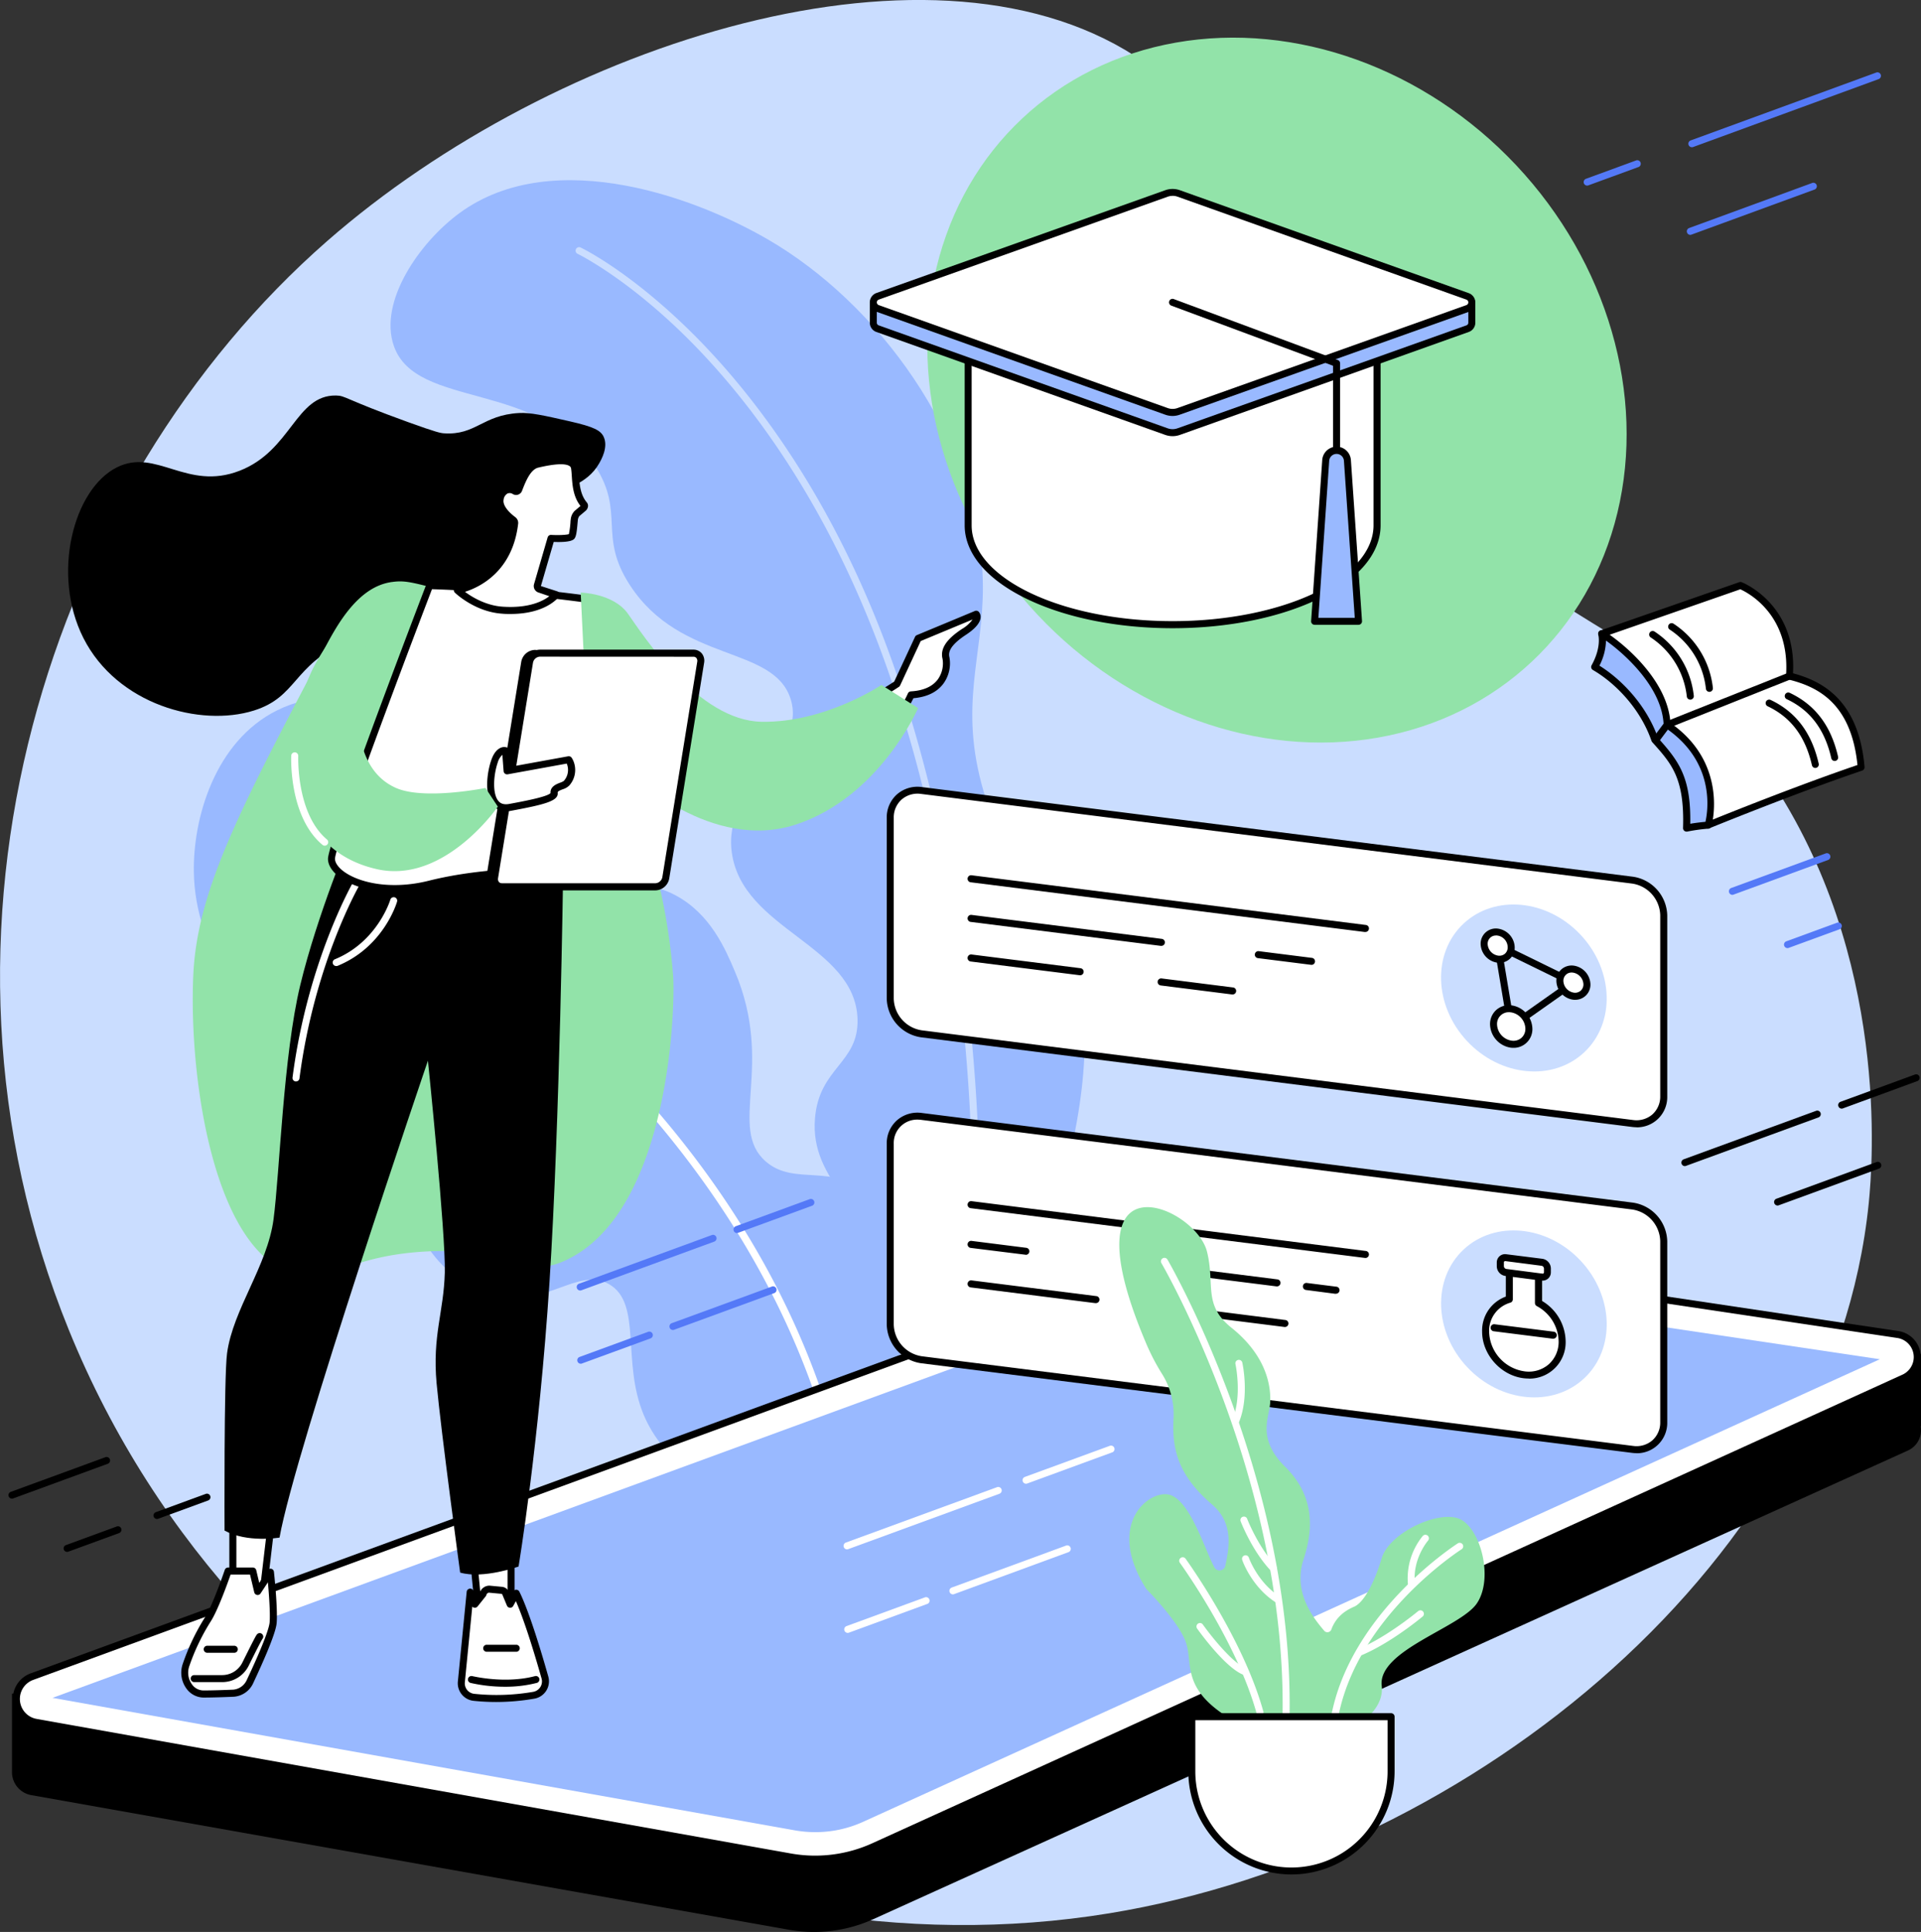 <?xml version="1.0" encoding="UTF-8"?> <svg xmlns="http://www.w3.org/2000/svg" viewBox="0 0 822.13 826.72"><rect x="0" y="0" width="822.13" height="826.72" fill="#333333" stroke="none"/> <g id="Слой_2" data-name="Слой 2"> <g id="Illustration"> <g id="Online_school_platform" data-name="Online school platform"> <path d="M607.13,208.05C523.33,121.32,547.32,67,490,26.82,401.76-35,237.09,18.19,140,103.17,21,207.25-40.42,397.3,29.51,569.23,104,752.33,299.93,847.37,474.77,818.73c156.14-25.58,309.63-152.12,325-303.88,1.66-16.45,9-105.37-42.59-182C714.53,269.45,673.56,276.79,607.13,208.05Z" style="fill:#caddff"></path> <path d="M362.17,656c4.46-10.44,33.63-80,22.31-121.84-1.57-5.83-4-14.87-11.85-22.29C357,497,340.2,507.9,327.71,497c-16.46-14.33,3.89-41-13.17-81.22-4.09-9.64-10.46-24.66-25.43-32.66-16.72-8.92-26.95.1-43.51-6.91C225,367.5,227.93,348,209,327.69,189,306.3,149,288.78,118.53,304c-26.61,13.24-36,46.32-35.57,69.21.58,33.82,22.74,62.26,46.53,75.89,34.2,19.59,70,7.55,74.18,21,3.89,12.51-27,23.49-26.25,46.67.51,16.19,16.24,32.57,32.76,37.26,22.9,6.5,37-12.36,50.54-4.48,14.18,8.27,5.21,32.84,14.72,55.78C283.29,624.19,304.82,644.71,362.17,656Z" style="fill:#99b9ff"></path> <path d="M363.34,648.49a1.5,1.5,0,0,1-1.48-1.24c-16.41-94.46-72.54-163.68-116.73-205.13-47.94-44.95-92.58-67.83-93-68.06a1.5,1.5,0,0,1,1.36-2.68c.45.23,45.41,23.26,93.65,68.49,28.35,26.57,52.28,55.49,71.14,86,23.58,38.13,39.25,78.8,46.57,120.89a1.51,1.51,0,0,1-1.22,1.74Z" style="fill:#fff"></path> <path d="M411.12,618.21c65.46-135.34,59.73-195.74,39-225.65-6.19-8.92-20.91-25.65-29.19-54-10.73-36.76-.18-57.33-.29-87.51-.22-59.05-41.08-117-87.7-146-32.57-20.2-95.81-43.51-136.27-13.88-17.11,12.53-34.76,37.9-28.1,56.91,9.52,27.2,62.47,14.4,86.17,51.38,12.93,20.18,1,29.72,14.89,51,21.93,33.57,61.83,25.5,68.84,49,6.79,22.78-29.27,36.28-25.28,65.34C317.73,398,366,404.28,367,436.09c.54,18.94-16.47,20.63-18.22,42.54-2.13,26.67,21.9,38.73,43.1,79.26C403.72,580.61,408.24,601.89,411.12,618.21Z" style="fill:#99b9ff"></path> <path d="M413.19,605.68H413a1.5,1.5,0,0,1-1.33-1.65c12.78-117-1.54-242.18-38.31-334.92C348,205.16,315.05,164.92,291.85,142.43c-25.13-24.37-44.52-33.75-44.71-33.84a1.5,1.5,0,0,1,1.28-2.71c.81.38,19.94,9.62,45.4,34.28,23.45,22.71,56.77,63.32,82.35,127.84,16.65,42,29.23,93,36.39,147.43a791.89,791.89,0,0,1,2.12,188.91A1.51,1.51,0,0,1,413.19,605.68Z" style="fill:#caddff"></path> <path d="M822.13,579.37H763.58v15.4L540.52,561.6a44.71,44.71,0,0,0-21.93,2.22L41.34,737.88V724.73H5.13v33.9h0a10,10,0,0,0,8.4,9.56l324.1,57.58a61.42,61.42,0,0,0,36.1-4.52L816.38,620.77A9.56,9.56,0,0,0,822,610.3h.14Z"></path> <path d="M15.38,737,338.11,794.6a61,61,0,0,0,35.94-4.52L814.81,589.6c8.85-4,7-17.1-2.6-18.54L540.12,530.43a44.36,44.36,0,0,0-21.84,2.22L13.67,717.46C3.92,721,5.16,735.19,15.38,737Z" style="fill:#fff"></path> <path d="M348.88,797.06a63.17,63.17,0,0,1-11-1L15.12,738.49a11.66,11.66,0,0,1-2-22.43L517.76,531.24a46.15,46.15,0,0,1,22.58-2.3l272.09,40.64a11.26,11.26,0,0,1,3,21.39L374.67,791.44A62,62,0,0,1,348.88,797.06Zm184.7-265.62a42.87,42.87,0,0,0-14.78,2.62L14.18,718.87a8.67,8.67,0,0,0,1.46,16.67l322.74,57.58a59.16,59.16,0,0,0,35.05-4.41L814.19,588.24a8.27,8.27,0,0,0-2.2-15.7L539.9,531.91A43.26,43.26,0,0,0,533.58,531.44Z"></path> <path d="M348.82,784a49.58,49.58,0,0,1-8.68-.77L22.48,726.54l499.77-183a32.84,32.84,0,0,1,11.31-2,34.2,34.2,0,0,1,4.85.36l266.1,39.74-435.24,198A49.1,49.1,0,0,1,348.82,784Z" style="fill:#99b9ff"></path> <path d="M222.11,176.74c4.83-.27,10.52,1,21.89,3.59,10.24,2.33,13.08,3.89,14.34,6.57,2.07,4.39-1,9.8-1.94,11.42-5.24,9.19-14.83,10.39-21.15,14.59-20.45,13.57-10,36.63-27,51C192.11,277.69,177,261.55,148,274.65c-22.86,10.31-20.73,23.57-39.38,29.41C85.83,311.2,50.15,301.61,35.68,273,21.92,245.7,31.43,209.32,50,200c16.89-8.44,29.93,10.21,52.5,1.46,22.26-8.62,24-32.51,41.33-32.21,4.16.07,3.29,1.42,30.63,11.31,12.66,4.58,14.18,4.77,15.55,4.86C203.65,186.34,206.49,177.59,222.11,176.74Z"></path> <path d="M271,316.64c9.73,59.58,10.86,60.45,12.17,66.69a262.72,262.72,0,0,1,4.93,34.45c.93,14.66-1.83,102.73-47.35,122.12-16.44,7-21.2-5.87-56.2-4.47-35.87,1.43-43.14,14.19-58.79,9.72-33.87-9.68-44.94-82.35-43.07-127.26,1.52-36.57,19.72-71.11,56.12-140.18,5.55-10.52,14.42-26.59,28.72-28.63,6.56-.94,9.18.07,35.49,7.29,28.63,7.86,35.89-.5,48.18,7.24C263.85,271.61,266.09,286.83,271,316.64Z" style="fill:#92e3a9"></path> <polygon points="218.72 661.58 218.72 690.38 204.85 689.54 202.13 661.58 218.72 661.58" style="fill:#fff"></polygon> <path d="M218.71,691.88h-.09L204.76,691a1.51,1.51,0,0,1-1.4-1.35l-2.73-28a1.51,1.51,0,0,1,.38-1.15,1.49,1.49,0,0,1,1.12-.49h16.58a1.5,1.5,0,0,1,1.5,1.5v28.8a1.52,1.52,0,0,1-.47,1.1A1.5,1.5,0,0,1,218.71,691.88Zm-12.49-3.76,11,.67V663.08H203.78Z"></path> <path d="M202.77,726.31a94.64,94.64,0,0,0,25.65-.86,6,6,0,0,0,4.79-7.57c-2.7-9.6-8-27.5-12.27-36.07l-2.56,4.68-2-4.94a2.17,2.17,0,0,0-1.64-1l-5.31-.49a2.76,2.76,0,0,0-2.63,2.08l-3.51,4.38-2-5.2-3.79,38.44A6,6,0,0,0,202.77,726.31Z" style="fill:#fff"></path> <path d="M212.41,728.31a93.16,93.16,0,0,1-9.8-.51,7.55,7.55,0,0,1-6.66-8.22l3.78-38.44a1.5,1.5,0,0,1,2.89-.39l1.08,2.77,1.67-2.09a4.33,4.33,0,0,1,4.15-2.9l5.31.5a3.68,3.68,0,0,1,2.79,1.75,1.24,1.24,0,0,1,.1.2l.84,2,1.06-1.93a1.5,1.5,0,0,1,2.66.06c4.51,9.1,10.16,28.43,12.38,36.32a7.53,7.53,0,0,1-6,9.46A96.23,96.23,0,0,1,212.41,728.31Zm-10.29-40.83-3.18,32.39a4.51,4.51,0,0,0,4,4.94h0a92.08,92.08,0,0,0,25.23-.84,4.59,4.59,0,0,0,3.08-2.05,4.49,4.49,0,0,0,.53-3.64c-2-7.09-6.79-23.53-11-33.13l-1.13,2.06a1.5,1.5,0,0,1-2.7-.15l-2-4.8a.61.61,0,0,0-.44-.24l-5.32-.5a1.43,1.43,0,0,0-1,.85,1.55,1.55,0,0,1-.3.68l-3.5,4.37a1.51,1.51,0,0,1-1.4.55A1.49,1.49,0,0,1,202.12,687.48Z"></path> <path d="M216.18,721.78a66.22,66.22,0,0,1-14.78-1.63,1.5,1.5,0,0,1,.73-2.91c.14,0,13.93,3.4,26.84,0a1.5,1.5,0,1,1,.77,2.9A53.93,53.93,0,0,1,216.18,721.78Z"></path> <path d="M220.94,706.82H208.29a1.5,1.5,0,1,1,0-3h12.65a1.5,1.5,0,0,1,0,3Z"></path> <polygon points="116.75 646.33 112.66 681.07 99.67 680.62 99.67 646.33 116.75 646.33" style="fill:#fff"></polygon> <path d="M112.66,682.57h-.06l-13-.46a1.49,1.49,0,0,1-1.45-1.49V646.33a1.51,1.51,0,0,1,1.5-1.5h17.09a1.53,1.53,0,0,1,1.13.51,1.5,1.5,0,0,1,.36,1.17l-4.09,34.73A1.51,1.51,0,0,1,112.66,682.57Zm-11.5-3.4,10.17.35,3.74-31.69H101.16Z"></path> <path d="M115.75,672.78s1.67,15.42,1.15,21.63c-.37,4.44-6.46,17.85-9.9,25.12a8.36,8.36,0,0,1-7.09,5c-3.65.16-8.72.34-12.8.35-5.63,0-9.5-6.39-7.49-12.35a92.44,92.44,0,0,1,9.43-19.74c3.48-5.53,8.57-20.55,8.57-20.55h10.59l2.08,8.79Z" style="fill:#fff"></path> <path d="M87.1,726.41a9.11,9.11,0,0,1-7.42-4,11.51,11.51,0,0,1-1.48-10.37A93.83,93.83,0,0,1,87.78,692c3.35-5.31,8.37-20.08,8.42-20.23a1.51,1.51,0,0,1,1.42-1h10.59a1.51,1.51,0,0,1,1.46,1.16l1.28,5.41,3.54-5.39a1.5,1.5,0,0,1,2.75.67c.07.63,1.68,15.64,1.16,21.91-.37,4.42-5.66,16.38-10,25.64a9.91,9.91,0,0,1-8.39,5.89c-3.58.16-8.72.34-12.86.35Zm11.59-52.64c-1.22,3.52-5.33,15-8.37,19.85A91.44,91.44,0,0,0,81,713a8.51,8.51,0,0,0,1.08,7.66,6.06,6.06,0,0,0,5,2.71h0c4.1,0,9.19-.19,12.74-.34a7,7,0,0,0,5.81-4.18c5.95-12.59,9.5-21.56,9.76-24.61.33-4-.29-12.15-.74-17.14l-3.13,4.75a1.5,1.5,0,0,1-2.71-.48L107,673.77Z"></path> <path d="M95.18,719.8H83.11a1.5,1.5,0,1,1,0-3H95.18a9.66,9.66,0,0,0,8.63-5.54c5.73-11.56,6-11.81,6.39-12.1a1.5,1.5,0,0,1,2.11.22,1.51,1.51,0,0,1,0,1.94c-.21.31-1.2,2-5.78,11.27A12.66,12.66,0,0,1,95.18,719.8Zm16.92-18.32h0Z"></path> <path d="M100.27,707.25H88.68a1.5,1.5,0,0,1,0-3h11.59a1.5,1.5,0,0,1,0,3Z"></path> <path d="M241,373.57s-1.38,106-5.83,175-13.24,121.77-13.24,121.77-15.12,5.44-25,2.59c0,0-8.21-60.54-10.08-81s3.09-30.61,3.51-47.36-7.22-90.68-7.22-90.68-57,167.15-63.51,204.07c0,0-13.8,2.34-23.53-3,0,0-.3-65.73,1.08-75.89,2.55-18.81,17.25-37.34,19.89-57.33s4.17-70.14,11.44-100.23S150,357.65,150,357.65Z"></path> <path d="M143.89,413.38a1.5,1.5,0,0,1-.57-2.89C161.6,403,167,385.14,167.05,385a1.5,1.5,0,1,1,2.88.84c-.23.79-5.87,19.44-25.47,27.47A1.65,1.65,0,0,1,143.89,413.38Z" style="fill:#fff"></path> <path d="M126.68,462.77h-.2a1.5,1.5,0,0,1-1.29-1.68c6.58-50.54,26.32-84.34,26.52-84.68a1.5,1.5,0,0,1,2.59,1.53c-.2.33-19.64,33.64-26.14,83.54A1.49,1.49,0,0,1,126.68,462.77Z" style="fill:#fff"></path> <path d="M417.79,262.8,393,273.12l-9.07,19.51a107.09,107.09,0,0,1-16.23,8.94c1,2.09,1.95,4.18,2.87,6.3,1.5,3.43,2.93,6.89,4.36,10.35,10.85-10.8,15-20.91,15-20.91,15.32-.9,15.7-12.72,14.95-15.78s.63-6.54,7.68-11.16C420.25,265.3,417.79,262.8,417.79,262.8Z" style="fill:#fff"></path> <path d="M374.89,319.72l-.3,0a1.49,1.49,0,0,1-1.09-.9c-1.29-3.14-2.8-6.79-4.34-10.33-.93-2.13-1.92-4.27-2.85-6.26a1.5,1.5,0,0,1,.75-2,105.91,105.91,0,0,0,15.64-8.57l8.9-19.13a1.43,1.43,0,0,1,.78-.75l24.84-10.33a1.51,1.51,0,0,1,1.64.33,3.26,3.26,0,0,1,.78,2.62c-.23,2.24-2.35,4.68-6.27,7.26-7.25,4.77-7.5,7.73-7.05,9.55a14.71,14.71,0,0,1-2.53,11.26c-2.7,3.67-7,5.79-12.87,6.31a75.46,75.46,0,0,1-15,20.55A1.48,1.48,0,0,1,374.89,319.72Zm-5.22-17.41c.74,1.6,1.51,3.28,2.24,5,1.21,2.79,2.41,5.65,3.5,8.28,9.36-9.85,13.09-18.72,13.12-18.82a1.5,1.5,0,0,1,1.3-.92c5.37-.31,9.25-2.05,11.55-5.16a11.73,11.73,0,0,0,2-8.76c-1.06-4.29,1.58-8.35,8.31-12.78a14.72,14.72,0,0,0,4.53-4.05l-22.18,9.22-8.82,19a1.49,1.49,0,0,1-.53.61A110.41,110.41,0,0,1,369.67,302.31Zm14.22-9.68Z"></path> <path d="M251.35,256.43s-34-4.87-67.49-5.84c0,0-42,109.53-42,116.92s17.93,16.85,42,10.82,54.62-6.63,71.81-2.62C281.42,381.73,251.35,256.43,251.35,256.43Z" style="fill:#fff"></path> <path d="M168.74,381.77c-10.91,0-19.21-3.16-23.77-6.72-3-2.31-4.6-5-4.6-7.54,0-7.45,37.78-106.22,42.09-117.46a1.49,1.49,0,0,1,1.44-1c33.18,1,67.32,5.8,67.66,5.85a1.51,1.51,0,0,1,1.25,1.14c1,4.24,24.76,104.05,9.73,119.17a7.34,7.34,0,0,1-7.21,1.93c-17.91-4.19-48.48-3.07-71.1,2.61A63.73,63.73,0,0,1,168.74,381.77Zm16.14-129.65c-16.83,43.94-41.51,110.21-41.51,115.39,0,1.59,1.26,3.47,3.44,5.18,6.47,5,20.32,8.29,36.69,4.19,23-5.78,54.2-6.9,72.51-2.63a4.32,4.32,0,0,0,4.41-1.12c11.36-11.43-3.36-86.17-10.29-115.36C244.32,257,214.36,253.05,184.88,252.12Z"></path> <path d="M377.23,293.1,392.92,303s-16.54,38.23-52.52,49.9-70-21.41-70-21.41l3.1,71s-17.38,10.3-17.38,9.39-7.6-158.3-7.6-158.3,14,.22,20.28,9.13,29.94,45.7,57.16,46.15S377.23,293.1,377.23,293.1Z" style="fill:#92e3a9"></path> <path d="M290.76,285.9l-61.82-6.37a4.68,4.68,0,0,0-4.39,3.88l-14.93,92.15a3.17,3.17,0,0,0,3.13,3.89l65.56-3.22c2.07,0,4.25,1.48,4.6-.67l14.92-92.15C298.18,281.27,292.83,285.9,290.76,285.9Z"></path> <path d="M212.82,381a4.63,4.63,0,0,1-3.63-1.6,5,5,0,0,1-1.05-4l14.93-92.15a6.15,6.15,0,0,1,5.87-5.14h.15l61.71,6.37a15,15,0,0,0,3.09-1.52c2.1-1.22,3.49-2,4.68-1.21a1.89,1.89,0,0,1,.74,2L284.39,375.8a2.81,2.81,0,0,1-1.15,2,4.16,4.16,0,0,1-3.35.2,7.78,7.78,0,0,0-1.58-.24L212.82,381ZM228.87,281a3.19,3.19,0,0,0-2.84,2.62L211.1,375.8a2,2,0,0,0,.37,1.6,1.63,1.63,0,0,0,1.28.55l65.48-3.22h0a10.56,10.56,0,0,1,2.28.31c.27.06.65.14.91.17L296,285.1l-.65.38c-2,1.16-3.4,1.92-4.63,1.92h-.15Z"></path> <path d="M296.75,279.53H231a4.67,4.67,0,0,0-4.38,3.88l-14.93,92.15a3.17,3.17,0,0,0,3.13,3.89h65.77a4.67,4.67,0,0,0,4.38-3.89l14.93-92.15A3.17,3.17,0,0,0,296.75,279.53Z" style="fill:#fff"></path> <path d="M280.57,381H214.8a4.59,4.59,0,0,1-3.56-1.6,5,5,0,0,1-1.05-4l14.93-92.15A6.14,6.14,0,0,1,231,278h65.77a4.58,4.58,0,0,1,3.57,1.6,5,5,0,0,1,1,4L286.43,375.8A6.14,6.14,0,0,1,280.57,381ZM231,281a3.17,3.17,0,0,0-2.9,2.62L213.15,375.8a2,2,0,0,0,.37,1.6,1.63,1.63,0,0,0,1.28.55h65.77a3.18,3.18,0,0,0,2.9-2.63l14.93-92.15a2,2,0,0,0-.37-1.6,1.6,1.6,0,0,0-1.28-.54Z"></path> <path d="M216.35,321.24l.71,8.68,26.34-4.79a7.73,7.73,0,0,1,1,2.28,8.55,8.55,0,0,1-1.87,7.73c-1.15,1.43-5.7,1.47-5.35,4.31.31,2.48-10,4.42-18.89,6.07-10,1.85-9.12-12.36-6.65-19.63C213.54,320.22,216.35,321.24,216.35,321.24Z" style="fill:#fff"></path> <path d="M216.59,347.18a7,7,0,0,1-5.49-2.4c-3.94-4.55-2.7-14.08-.9-19.37.93-2.75,2.23-4.54,3.86-5.32a3.74,3.74,0,0,1,2.81-.26,1.51,1.51,0,0,1,1,1.29l.57,7,24.72-4.49a1.5,1.5,0,0,1,1.49.62,9,9,0,0,1,1.2,2.76,10,10,0,0,1-2.15,9.05,6.62,6.62,0,0,1-2.85,1.68c-1.77.68-2.24,1-2.18,1.51.44,3.53-5.79,5.07-20.11,7.73A10.63,10.63,0,0,1,216.59,347.18ZM215,323a7,7,0,0,0-2,3.34c-1.88,5.55-2.29,13.42.33,16.45,1,1.21,2.56,1.61,4.62,1.23,5.7-1.06,16.21-3,17.66-4.64-.2-2.79,2.48-3.83,4.1-4.45a6.39,6.39,0,0,0,1.59-.76,7,7,0,0,0,1.58-6.42,6.57,6.57,0,0,0-.33-1l-25.26,4.59a1.52,1.52,0,0,1-1.18-.28,1.48,1.48,0,0,1-.58-1.07Zm.92-.35h0Z"></path> <path d="M213.06,345.18l-5.28-8s-26.2,5.32-38.29,0c-21.12-9.28-17.12-41.7-13.53-57.84a125.42,125.42,0,0,1,11.53-30.23s-19.4,11-32.56,35.06-17.44,78.05,26.57,87.8C190.29,378.31,213.06,345.18,213.06,345.18Z" style="fill:#92e3a9"></path> <path d="M139,361.88a1.47,1.47,0,0,1-1-.36c-14.32-12-13.41-37.09-13.36-38.15a1.5,1.5,0,0,1,3,.13c0,.24-.89,24.65,12.29,35.73a1.5,1.5,0,0,1-1,2.65Z" style="fill:#fff"></path> <path d="M220.21,210.11a1.22,1.22,0,0,0,1.77-.59c1.37-3.36,3.56-9.85,8-10.89,5.74-1.32,15-3,15.83,1.51.7,4-.12,10.84,4.06,15.81.41.48.06,1.24-.44,1.62l-2.63,2.22a4.66,4.66,0,0,0-1.1,2.54c-.21,2.15-.48,6.74-1.23,7.34-1.45,1.15-8.71.7-8.71.7l-5.82,20a1.39,1.39,0,0,0,1,1.74l6.92,2.36s-5.56,7.79-22.93,6.62c-11.11-.75-19.24-8.58-19.24-8.58s21.6-3.07,24.51-28.59a1.59,1.59,0,0,0-.63-1.45c-1.72-1.3-6.36-5.11-5.55-9C214.91,209.41,218,208.78,220.21,210.11Z" style="fill:#fff"></path> <path d="M218.44,262.73c-1.14,0-2.34,0-3.59-.13-11.52-.78-19.83-8.65-20.18-9a1.5,1.5,0,0,1-.38-1.54,1.47,1.47,0,0,1,1.21-1c.83-.13,20.49-3.27,23.23-27.28-2.72-2.1-7.08-6.14-6.15-10.57a6.37,6.37,0,0,1,3.42-4.8,5.38,5.38,0,0,1,4.7.27L221,208c1.54-3.88,3.86-9.74,8.72-10.86,8.24-1.9,13.08-2,15.68-.25a4.38,4.38,0,0,1,2,3,35.73,35.73,0,0,1,.36,3.62c.25,3.62.55,8.13,3.37,11.48a2.26,2.26,0,0,1,.51,1.74,3,3,0,0,1-1.19,2l-2.57,2.17a4.06,4.06,0,0,0-.58,1.54c0,.33-.06.72-.1,1.14-.41,4.75-.71,6.46-1.69,7.23-1.44,1.15-5.56,1.22-8.53,1.09l-5.49,18.88,7,2.26a1.48,1.48,0,0,1,.94,1,1.5,1.5,0,0,1-.2,1.33C238.88,255.68,233.66,262.73,218.44,262.73ZM199,253.25c3,2.26,9,5.88,16.09,6.36,11.38.77,17.42-2.47,20-4.49l-4.55-1.55a2.87,2.87,0,0,1-1.72-1.35,2.9,2.9,0,0,1-.27-2.25l5.82-20a1.49,1.49,0,0,1,1.53-1.07c3.22.19,6.59,0,7.56-.33a35.49,35.49,0,0,0,.69-5.2c0-.43.07-.83.11-1.17a6,6,0,0,1,1.68-3.59l2.49-2.1c-3.13-4-3.46-8.87-3.72-12.79-.08-1.23-.16-2.38-.32-3.3a1.4,1.4,0,0,0-.66-1c-1.79-1.18-6.29-1-13.36.68-3.32.76-5.37,5.94-6.6,9l-.38,1a2.72,2.72,0,0,1-3.93,1.31h0a2.45,2.45,0,0,0-2.23-.25,3.47,3.47,0,0,0-1.7,2.67c-.42,2,1.44,4.8,5,7.47a3.07,3.07,0,0,1,1.22,2.82C219.37,244.58,205.27,251.27,199,253.25Z"></path> <path d="M685.5,271.16l59.36-20.65s23.17,8.7,21,38.79c15.09,3.74,28.4,12.68,30.69,39.05-29.83,10.14-65.47,24.72-65.47,24.72l-19.91-42Z" style="fill:#fff"></path> <path d="M731.08,354.57a1.5,1.5,0,0,1-1.36-.86l-19.88-41.87L684.24,272a1.5,1.5,0,0,1-.16-1.3,1.53,1.53,0,0,1,.93-.93l59.35-20.65a1.49,1.49,0,0,1,1,0c.24.08,23.55,9.19,22,39,12.28,3.28,28.11,11.26,30.61,40.07a1.5,1.5,0,0,1-1,1.55c-29.44,10-65,24.54-65.38,24.69A1.59,1.59,0,0,1,731.08,354.57ZM687.79,272l24.63,38.35a1.4,1.4,0,0,1,.09.17l19.31,40.68c6.63-2.69,37-14.92,63.12-23.84-2.7-26.57-17.12-33.5-29.45-36.56a1.49,1.49,0,0,1-1.13-1.56c1.9-26.27-16.35-35.64-19.56-37.07Z"></path> <path d="M685.5,271.16s1.76,5.67-3,14.24c8.81,5.1,20.47,16,25.76,31.17,9,10,14.26,16.42,13.57,37.79a75.26,75.26,0,0,1,9.23-1.29s7.62-25.92-17.6-42.92C712.84,291.22,691.61,274.69,685.5,271.16Z" style="fill:#99b9ff"></path> <path d="M721.84,355.86a1.56,1.56,0,0,1-1-.33,1.51,1.51,0,0,1-.55-1.22c.68-21.3-4.83-27.44-13.18-36.73a1.46,1.46,0,0,1-.3-.51c-5.1-14.64-16.31-25.29-25.1-30.37a1.5,1.5,0,0,1-.56-2c4.33-7.82,2.88-13,2.87-13.08a1.5,1.5,0,0,1,2.18-1.73c5.82,3.37,27.49,19.81,28.69,39.48,25.08,17.42,17.65,43.88,17.57,44.15a1.49,1.49,0,0,1-1.32,1.07,78,78,0,0,0-9,1.25A1.49,1.49,0,0,1,721.84,355.86Zm9.23-2.79h0ZM709.59,315.8c9,10,14.11,16.87,13.79,36.71,2.33-.42,5-.7,6.5-.84,1.09-4.81,4.31-25.74-17.24-40.27a1.49,1.49,0,0,1-.66-1.2c-.55-16.19-17.09-30.71-24.66-36.07a24.53,24.53,0,0,1-2.82,10.71C693.48,290.42,704.41,301.21,709.59,315.8Z"></path> <path d="M709.09,317.52a1.5,1.5,0,0,1-1.2-2.4l4.38-5.87a1.5,1.5,0,0,1,.65-.49L765.3,287.9a1.5,1.5,0,1,1,1.11,2.79l-52,20.7-4.13,5.53A1.52,1.52,0,0,1,709.09,317.52Z"></path> <path d="M785.2,325.64a1.5,1.5,0,0,1-1.46-1.17c-2.8-12.28-9-20.54-19-25.25a1.5,1.5,0,1,1,1.28-2.71c10.85,5.13,17.6,14.06,20.62,27.3a1.5,1.5,0,0,1-1.13,1.79A1.32,1.32,0,0,1,785.2,325.64Z"></path> <path d="M776.91,328.62a1.49,1.49,0,0,1-1.46-1.17c-2.8-12.28-9-20.54-19-25.25a1.5,1.5,0,0,1,1.28-2.71c10.86,5.13,17.6,14.06,20.62,27.3a1.49,1.49,0,0,1-1.13,1.79A1.24,1.24,0,0,1,776.91,328.62Z"></path> <path d="M731.57,296.06a1.52,1.52,0,0,1-1.49-1.31,34.73,34.73,0,0,0-15.44-25.31,1.5,1.5,0,1,1,1.64-2.51,37.7,37.7,0,0,1,16.78,27.44,1.5,1.5,0,0,1-1.3,1.67Z"></path> <path d="M723.4,299.39a1.51,1.51,0,0,1-1.49-1.31,34.75,34.75,0,0,0-15.44-25.3,1.5,1.5,0,1,1,1.64-2.52,37.75,37.75,0,0,1,16.78,27.44,1.51,1.51,0,0,1-1.3,1.68Z"></path> <path d="M565.91,321.36h0Z" style="fill:#caddff"></path> <path d="M698.68,480.75,394.36,442.39a15.6,15.6,0,0,1-13.36-15V349.92a11.52,11.52,0,0,1,13.36-11.67l304.32,38.36a15.6,15.6,0,0,1,13.35,15v77.43A11.52,11.52,0,0,1,698.68,480.75Z" style="fill:#fff"></path> <path d="M700.38,482.36a15.23,15.23,0,0,1-1.89-.12L394.17,443.88a17.16,17.16,0,0,1-14.67-16.53V349.92a13.15,13.15,0,0,1,4.38-10,13.34,13.34,0,0,1,10.67-3.12l304.31,38.36a17.16,17.16,0,0,1,14.67,16.53v77.43a12.94,12.94,0,0,1-13.15,13.28Zm-1.52-3.09a10.42,10.42,0,0,0,8.31-2.39,10.22,10.22,0,0,0,3.36-7.8V391.65a14.07,14.07,0,0,0-12-13.55L394.17,339.73a10.41,10.41,0,0,0-8.3,2.4,10.19,10.19,0,0,0-3.37,7.79v77.43a14.08,14.08,0,0,0,12.05,13.55Z"></path> <path d="M698.68,620.22,394.36,581.86a15.61,15.61,0,0,1-13.36-15V489.38a11.53,11.53,0,0,1,13.36-11.67l304.32,38.36a15.61,15.61,0,0,1,13.35,15v77.44A11.52,11.52,0,0,1,698.68,620.22Z" style="fill:#fff"></path> <path d="M700.38,621.83a15.23,15.23,0,0,1-1.89-.12L394.17,583.35a17.17,17.17,0,0,1-14.67-16.53V489.38a13.14,13.14,0,0,1,4.39-10,13.34,13.34,0,0,1,10.66-3.12l304.31,38.37a17.16,17.16,0,0,1,14.67,16.52v77.44a13,13,0,0,1-13.15,13.28ZM392.66,479.1a10,10,0,0,0-10.16,10.28v77.44a14.09,14.09,0,0,0,12.05,13.55l304.31,38.36h0a10.38,10.38,0,0,0,8.31-2.39,10.18,10.18,0,0,0,3.36-7.79V531.11a14.08,14.08,0,0,0-12-13.55L394.17,479.2A12.9,12.9,0,0,0,392.66,479.1Z"></path> <ellipse cx="546.52" cy="166.96" rx="140.5" ry="159.37" transform="translate(33.82 419.34) rotate(-43.2)" style="fill:#92e3a9"></ellipse> <ellipse cx="652.18" cy="422.82" rx="33.28" ry="37.75" transform="translate(-112.69 561) rotate(-43.2)" style="fill:#caddff"></ellipse> <path d="M646.75,440.76a1.41,1.41,0,0,1-.57-.11,1.52,1.52,0,0,1-.91-1.14l-5.79-34.61a1.51,1.51,0,0,1,2.14-1.6L674,419.15a1.51,1.51,0,0,1,.2,2.58l-26.61,18.76A1.52,1.52,0,0,1,646.75,440.76Zm-3.83-33.48,4.92,29.38,22.59-15.93Z"></path> <path d="M646.75,405.38a5,5,0,0,1-5.79,5.06,6.77,6.77,0,0,1-5.79-6.52,5,5,0,0,1,5.79-5.06A6.76,6.76,0,0,1,646.75,405.38Z" style="fill:#fff"></path> <path d="M641.71,412a7.26,7.26,0,0,1-.93-.06,8.32,8.32,0,0,1-7.11-8,6.5,6.5,0,0,1,7.48-6.55,8.32,8.32,0,0,1,7.1,8,6.46,6.46,0,0,1-6.54,6.61Zm-1.48-11.68a3.52,3.52,0,0,0-2.38.87,3.58,3.58,0,0,0-1.18,2.74,5.29,5.29,0,0,0,4.48,5,3.66,3.66,0,0,0,2.93-.83,3.56,3.56,0,0,0,1.17-2.74,5.12,5.12,0,0,0-5-5.07Z"></path> <path d="M654.32,440.22a6.53,6.53,0,0,1-7.57,6.61,8.83,8.83,0,0,1-7.56-8.52,6.52,6.52,0,0,1,7.56-6.61A8.84,8.84,0,0,1,654.32,440.22Z" style="fill:#fff"></path> <path d="M647.72,448.39a9,9,0,0,1-1.15-.07,10.39,10.39,0,0,1-8.88-10,8.11,8.11,0,0,1,2.7-6.18,8.19,8.19,0,0,1,6.55-1.92,10.39,10.39,0,0,1,8.88,10,8,8,0,0,1-8.1,8.17Zm-1.92-15.25a5,5,0,0,0-5.11,5.17,7.3,7.3,0,0,0,6.25,7,5.21,5.21,0,0,0,4.19-1.19,5.14,5.14,0,0,0,1.69-3.93,7.31,7.31,0,0,0-6.25-7A6.74,6.74,0,0,0,645.8,433.14Z"></path> <path d="M679.16,421.23a5,5,0,0,1-5.79,5.06,6.76,6.76,0,0,1-5.79-6.52,5,5,0,0,1,5.79-5.06A6.77,6.77,0,0,1,679.16,421.23Z" style="fill:#fff"></path> <path d="M674.11,427.84a7.26,7.26,0,0,1-.93-.06,8.32,8.32,0,0,1-7.1-8,6.53,6.53,0,0,1,2.18-5,6.62,6.62,0,0,1,5.29-1.56,8.33,8.33,0,0,1,7.11,8,6.48,6.48,0,0,1-6.55,6.61Zm-1.47-11.68a3.53,3.53,0,0,0-2.39.87,3.57,3.57,0,0,0-1.17,2.74,5.29,5.29,0,0,0,4.47,5,3.64,3.64,0,0,0,2.93-.83,3.58,3.58,0,0,0,1.18-2.74,5.29,5.29,0,0,0-4.48-5A5.09,5.09,0,0,0,672.64,416.16Z"></path> <path d="M584.27,398.82h-.19L415.42,377.54a1.5,1.5,0,1,1,.37-3l168.67,21.26a1.5,1.5,0,0,1-.19,3Z"></path> <path d="M561.19,412.85H561L538.33,410a1.5,1.5,0,0,1-1.3-1.67,1.52,1.52,0,0,1,1.68-1.31l22.67,2.86a1.5,1.5,0,0,1-.19,3Z"></path> <path d="M496.94,404.75h-.19l-81.33-10.25a1.5,1.5,0,0,1,.37-3l81.34,10.25a1.5,1.5,0,0,1-.19,3Z"></path> <path d="M527.44,425.54h-.19l-30.5-3.85a1.5,1.5,0,0,1,.38-3l30.5,3.85a1.5,1.5,0,0,1-.19,3Z"></path> <path d="M462.27,417.32h-.18l-46.67-5.88a1.5,1.5,0,0,1,.37-3l46.67,5.88a1.51,1.51,0,0,1,1.3,1.68A1.49,1.49,0,0,1,462.27,417.32Z"></path> <path d="M584.27,538.28h-.19L415.42,517a1.5,1.5,0,0,1,.37-3L584.46,535.3a1.5,1.5,0,0,1-.19,3Z"></path> <path d="M571.69,553.64h-.19L558.92,552a1.5,1.5,0,0,1,.37-3l12.59,1.59a1.5,1.5,0,0,1-.19,3Z"></path> <path d="M546.52,550.47l-.19,0-61.41-7.74a1.5,1.5,0,1,1,.37-3l61.41,7.74a1.5,1.5,0,0,1,1.31,1.67A1.52,1.52,0,0,1,546.52,550.47Z"></path> <path d="M438.94,536.9h-.19L415.42,534a1.5,1.5,0,0,1,.37-3l23.34,2.95a1.5,1.5,0,0,1-.19,3Z"></path> <path d="M549.86,567.83h-.19L512,563.07a1.5,1.5,0,1,1,.38-3L550,564.84a1.5,1.5,0,0,1-.18,3Z"></path> <path d="M468.94,557.63h-.19l-53.33-6.73a1.5,1.5,0,1,1,.37-3l53.34,6.72a1.5,1.5,0,0,1-.19,3Z"></path> <ellipse cx="652.18" cy="562.29" rx="33.28" ry="37.75" transform="translate(-208.15 598.8) rotate(-43.2)" style="fill:#caddff"></ellipse> <path d="M658.41,557.54V543.66l-12.47-1.57V556a14,14,0,0,0-10.13,13.86,19.13,19.13,0,0,0,16.37,18.44c9,1.14,16.37-5.27,16.37-14.31A19.11,19.11,0,0,0,658.41,557.54Z" style="fill:#fff"></path> <path d="M654.27,589.9a19.65,19.65,0,0,1-2.28-.14c-9.75-1.23-17.69-10.17-17.69-19.93a15.46,15.46,0,0,1,10.15-15V542.09A1.49,1.49,0,0,1,645,541a1.47,1.47,0,0,1,1.18-.36l12.47,1.57a1.49,1.49,0,0,1,1.31,1.49v13A20.5,20.5,0,0,1,670.05,574a15.54,15.54,0,0,1-15.78,15.94Zm-6.82-46.11V556a1.5,1.5,0,0,1-1.09,1.44,12.51,12.51,0,0,0-9.06,12.42,17.62,17.62,0,0,0,15.07,16.95,13.06,13.06,0,0,0,10.44-3,12.87,12.87,0,0,0,4.24-9.81,17.53,17.53,0,0,0-9.35-15.1,1.49,1.49,0,0,1-.79-1.32V545Z"></path> <path d="M659.91,546.45l-15.47-2a2.75,2.75,0,0,1-2.36-2.66v-1.6a2,2,0,0,1,2.36-2.07l15.47,2a2.76,2.76,0,0,1,2.36,2.66v1.61A2,2,0,0,1,659.91,546.45Z" style="fill:#fff"></path> <path d="M660.2,548a3.71,3.71,0,0,1-.47,0h0l-15.48-2a4.24,4.24,0,0,1-3.67-4.15v-1.6a3.53,3.53,0,0,1,4-3.55l15.47,1.95a4.24,4.24,0,0,1,3.67,4.14v1.61A3.52,3.52,0,0,1,660.2,548Zm-.1-3a.59.59,0,0,0,.5-.12.6.6,0,0,0,.17-.45v-1.61a1.26,1.26,0,0,0-1-1.17l-15.48-2a.61.61,0,0,0-.49.13.57.57,0,0,0-.18.45v1.6a1.27,1.27,0,0,0,1,1.17l15.47,2Z"></path> <path d="M639.45,568.18l25.21,3.17Z" style="fill:#fff"></path> <path d="M664.66,572.85h-.19l-25.21-3.18a1.5,1.5,0,1,1,.38-3l25.2,3.17a1.5,1.5,0,0,1-.18,3Z"></path> <path d="M414.35,146.8v78c0,23.48,39.16,42.52,87.48,42.52s87.48-19,87.48-42.52v-78Z" style="fill:#fff"></path> <path d="M501.83,268.82c-23.59,0-45.79-4.48-62.52-12.6-17.06-8.3-26.46-19.46-26.46-31.42v-78a1.5,1.5,0,0,1,1.5-1.5h175a1.5,1.5,0,0,1,1.5,1.5v78c0,12-9.4,23.12-26.47,31.42C547.62,264.34,525.42,268.82,501.83,268.82Zm-86-120.52v76.5c0,22.62,38.57,41,86,41s86-18.4,86-41V148.3Z"></path> <path d="M594.18,129.39l-89.74-38a7.7,7.7,0,0,0-5.23,0l-89.74,38H373.75v8.66a2.7,2.7,0,0,0,1.82,2.59l123.64,44.05a7.7,7.7,0,0,0,5.23,0l123.64-44.05a2.69,2.69,0,0,0,1.82-2.59v-8.66Z" style="fill:#99b9ff"></path> <path d="M501.83,186.64a9.47,9.47,0,0,1-3.12-.53L375.07,142.06a4.21,4.21,0,0,1-2.82-4v-8.66a1.5,1.5,0,0,1,1.5-1.5h35.42L498.63,90a9.43,9.43,0,0,1,6.31,0l89.55,37.89H629.9a1.5,1.5,0,0,1,1.5,1.5v8.66a4.21,4.21,0,0,1-2.82,4L504.94,186.11A9.45,9.45,0,0,1,501.83,186.64ZM375.25,130.89v7.16a1.21,1.21,0,0,0,.83,1.18l123.64,44.05a6.24,6.24,0,0,0,4.22,0l123.64-44.05a1.2,1.2,0,0,0,.82-1.18v-7.16H594.18a1.43,1.43,0,0,1-.58-.12l-89.74-38a6.19,6.19,0,0,0-4.14,0l-89.67,37.94a1.43,1.43,0,0,1-.58.12Z"></path> <path d="M628.08,126.8l-123.64-44a7.82,7.82,0,0,0-5.23,0L375.57,126.8a2.74,2.74,0,0,0,0,5.17L499.21,176a7.7,7.7,0,0,0,5.23,0L628.08,132A2.74,2.74,0,0,0,628.08,126.8Z" style="fill:#fff"></path> <path d="M501.83,178a9.23,9.23,0,0,1-3.12-.54L375.07,133.39a4.25,4.25,0,0,1,0-8l123.64-44a9.38,9.38,0,0,1,6.23,0l123.64,44.05h0a4.25,4.25,0,0,1,0,8L504.94,177.44A9.21,9.21,0,0,1,501.83,178Zm0-94.18a6.32,6.32,0,0,0-2.11.36L376.08,128.21a1.25,1.25,0,0,0,0,2.35l123.64,44.05a6.24,6.24,0,0,0,4.22,0l123.64-44.05a1.25,1.25,0,0,0,0-2.35L503.94,84.16A6.37,6.37,0,0,0,501.83,83.8Z"></path> <path d="M572,192.71h0a4.66,4.66,0,0,0-4.65,4.34l-4.75,68.82H581.4l-4.75-68.82A4.64,4.64,0,0,0,572,192.71Z" style="fill:#99b9ff"></path> <path d="M581.4,267.37H562.61a1.51,1.51,0,0,1-1.09-.48,1.47,1.47,0,0,1-.4-1.13l4.75-68.82a6.15,6.15,0,0,1,12.28,0l4.75,68.82a1.51,1.51,0,0,1-1.5,1.61Zm-17.18-3H579.8l-4.64-67.22a3.16,3.16,0,0,0-6.3,0Z"></path> <path d="M572,193.35a1.5,1.5,0,0,1-1.5-1.5V156.51L501.3,130.79a1.5,1.5,0,1,1,1.05-2.81l70.18,26.08a1.5,1.5,0,0,1,1,1.41v36.38A1.5,1.5,0,0,1,572,193.35Z"></path> <path d="M723.41,100.51a1.49,1.49,0,0,1-1.41-1,1.51,1.51,0,0,1,.9-1.93l52.76-19.32a1.5,1.5,0,0,1,1,2.82l-52.76,19.32A1.58,1.58,0,0,1,723.41,100.51Z" style="fill:#5479f7"></path> <path d="M679.27,79.42a1.5,1.5,0,0,1-.52-2.91l21.55-7.89a1.5,1.5,0,0,1,1,2.82l-21.55,7.89A1.52,1.52,0,0,1,679.27,79.42Z" style="fill:#5479f7"></path> <path d="M724.07,63a1.5,1.5,0,0,1-.51-2.91L803.09,31a1.5,1.5,0,0,1,1,2.82L724.59,62.92A1.54,1.54,0,0,1,724.07,63Z" style="fill:#5479f7"></path> <path d="M28.74,664.08a1.5,1.5,0,0,1-.52-2.91l21.86-8a1.5,1.5,0,0,1,1,2.82l-21.86,8A1.52,1.52,0,0,1,28.74,664.08Z"></path> <path d="M67.2,650a1.5,1.5,0,0,1-.52-2.91l21.49-7.87a1.5,1.5,0,0,1,1,2.82L67.72,649.9A1.58,1.58,0,0,1,67.2,650Z"></path> <path d="M248.54,583.57a1.5,1.5,0,0,1-.52-2.9l29.27-10.73a1.5,1.5,0,1,1,1,2.82l-29.27,10.72A1.52,1.52,0,0,1,248.54,583.57Z" style="fill:#5479f7"></path> <path d="M288,569.12a1.5,1.5,0,0,1-.51-2.91l43-15.73a1.5,1.5,0,0,1,1,2.81l-43,15.74A1.58,1.58,0,0,1,288,569.12Z" style="fill:#5479f7"></path> <path d="M5.13,641.3a1.5,1.5,0,0,1-.51-2.91l40.59-14.87a1.5,1.5,0,0,1,1,2.82L5.65,641.2A1.37,1.37,0,0,1,5.13,641.3Z"></path> <path d="M248.31,552.23a1.5,1.5,0,0,1-.51-2.91l56.76-20.79a1.5,1.5,0,1,1,1,2.82l-56.76,20.79A1.58,1.58,0,0,1,248.31,552.23Z" style="fill:#5479f7"></path> <path d="M315.42,527.65a1.48,1.48,0,0,1-1.41-1,1.5,1.5,0,0,1,.89-1.93l31.73-11.62a1.5,1.5,0,0,1,1,2.82l-31.73,11.62A1.52,1.52,0,0,1,315.42,527.65Z" style="fill:#5479f7"></path> <path d="M760.76,515.87a1.5,1.5,0,0,1-.51-2.91l43-15.74a1.5,1.5,0,0,1,1,2.82l-43,15.73A1.34,1.34,0,0,1,760.76,515.87Z"></path> <path d="M721.08,499a1.5,1.5,0,0,1-.51-2.91l56.77-20.79a1.5,1.5,0,0,1,1,2.82L721.6,498.88A1.58,1.58,0,0,1,721.08,499Z"></path> <path d="M788.19,474.4a1.5,1.5,0,0,1-1.41-1,1.49,1.49,0,0,1,.89-1.92l31.73-11.62a1.5,1.5,0,1,1,1,2.81L788.7,474.3A1.32,1.32,0,0,1,788.19,474.4Z"></path> <path d="M765,405.71a1.5,1.5,0,0,1-.51-2.91l21.86-8a1.5,1.5,0,0,1,1,2.82l-21.86,8A1.37,1.37,0,0,1,765,405.71Z" style="fill:#5479f7"></path> <path d="M741.42,382.92a1.49,1.49,0,0,1-1.41-1,1.52,1.52,0,0,1,.89-1.93l40.6-14.86a1.5,1.5,0,0,1,1,2.81l-40.59,14.87A1.63,1.63,0,0,1,741.42,382.92Z" style="fill:#5479f7"></path> <path d="M362.79,698.74a1.5,1.5,0,0,1-.52-2.9l33.41-12.24a1.5,1.5,0,1,1,1,2.81L363.3,698.65A1.52,1.52,0,0,1,362.79,698.74Z" style="fill:#fff"></path> <path d="M407.82,682.25a1.5,1.5,0,0,1-.51-2.91l49.05-18a1.5,1.5,0,0,1,1,2.82l-49.05,18A1.54,1.54,0,0,1,407.82,682.25Z" style="fill:#fff"></path> <path d="M362.53,663a1.5,1.5,0,0,1-.52-2.91l64.8-23.74a1.5,1.5,0,0,1,1,2.82l-64.8,23.73A1.37,1.37,0,0,1,362.53,663Z" style="fill:#fff"></path> <path d="M439.13,634.91a1.5,1.5,0,0,1-.52-2.91l36.22-13.26a1.5,1.5,0,1,1,1,2.81l-36.22,13.27A1.52,1.52,0,0,1,439.13,634.91Z" style="fill:#fff"></path> <path d="M500.93,639.76c8.46,2.91,14.55,22.75,18.51,30.42l.27.51a2.51,2.51,0,0,0,4.67-.64c2.11-9.4,3-18.86-5.73-26.33-14.54-12.43-17.19-23.81-16.4-37a32.41,32.41,0,0,0-5.06-19,92.36,92.36,0,0,1-6.73-13c-35-82.41,21.07-59,26.08-39.19,3.57,14.16-1.86,22.75,10.49,32.63,15.65,12.53,16.92,25.93,16.57,32.1s-5.82,15.34,6.35,27.34,12.51,25.75,7.93,39.68,4,24.87,8.81,30.51l0,0a1.8,1.8,0,0,0,3.09-.51c2.13-5.86,6.62-8.39,9.75-9.75,4.06-1.76,8.47-9.7,11.82-20.81s25.39-21.16,34-16.4,13.76,25.4,6.7,35.8-42.49,20.11-40.72,35.28-24.33,24.16-24.33,24.16a9.23,9.23,0,0,1-4.36-2.2c-6.86,4.1-17.09,8.12-22.88.35-.86-1.16-1.72-2.46-2.58-3.87-2.4-.15-6-1.48-11.44-4.86-20.36-12.7-15.07-23.28-18.25-32.28S490.62,680,490.62,680C472.63,651.66,492.47,636.85,500.93,639.76Z" style="fill:#92e3a9"></path> <path d="M550.38,735.5h0a1.5,1.5,0,0,1-1.48-1.52c1.63-101.32-51.31-192.56-51.85-193.46a1.5,1.5,0,1,1,2.59-1.53c.54.92,53.9,92.89,52.26,195A1.49,1.49,0,0,1,550.38,735.5Z" style="fill:#fff"></path> <path d="M571,737.16l-.26,0a1.51,1.51,0,0,1-1.22-1.74c7.87-45.18,53.92-74.7,54.39-75a1.5,1.5,0,0,1,1.6,2.54c-.46.28-45.39,29.11-53,73A1.5,1.5,0,0,1,571,737.16Z" style="fill:#fff"></path> <path d="M539.22,734.27a1.5,1.5,0,0,1-1.44-1.11c-8.51-30.79-32.58-64.07-32.82-64.4a1.5,1.5,0,1,1,2.43-1.77c.24.34,24.63,34.06,33.28,65.38a1.5,1.5,0,0,1-1,1.84A1.34,1.34,0,0,1,539.22,734.27Z" style="fill:#fff"></path> <path d="M544.92,672.55a1.49,1.49,0,0,1-1.09-.47c-7.94-8.39-12.69-20.61-12.89-21.13a1.5,1.5,0,0,1,2.8-1.07c0,.12,4.75,12.18,12.27,20.13a1.5,1.5,0,0,1-1.09,2.54Z" style="fill:#fff"></path> <path d="M546.57,685.77a1.56,1.56,0,0,1-.82-.24c-10-6.49-14-17.52-14.11-18a1.5,1.5,0,0,1,2.83-1c0,.1,3.77,10.53,12.91,16.45a1.5,1.5,0,0,1-.81,2.76Z" style="fill:#fff"></path> <path d="M532.8,716.82a1.37,1.37,0,0,1-.52-.1c-7.87-2.88-19.44-19.12-19.93-19.81a1.5,1.5,0,1,1,2.45-1.73c3.18,4.49,12.7,16.6,18.51,18.73a1.5,1.5,0,0,1-.51,2.91Z" style="fill:#fff"></path> <path d="M604.09,679.71a1.5,1.5,0,0,1-1.49-1.32,28.66,28.66,0,0,1,6.3-21.13,1.5,1.5,0,0,1,2.25,2h0c-.07.08-6.9,8-5.57,18.78a1.5,1.5,0,0,1-1.31,1.67Z" style="fill:#fff"></path> <path d="M581.92,708.5a1.5,1.5,0,0,1-.58-2.88c12.31-5.11,25.45-16.08,25.58-16.19a1.5,1.5,0,0,1,1.93,2.3c-.55.46-13.63,11.38-26.36,16.66A1.44,1.44,0,0,1,581.92,708.5Z" style="fill:#fff"></path> <path d="M528.79,609.69a1.5,1.5,0,0,1-1.38-2.08c4.27-10.21,1.36-23.75,1.33-23.89a1.48,1.48,0,0,1,1.14-1.78,1.5,1.5,0,0,1,1.79,1.14c.13.59,3.14,14.61-1.5,25.69A1.51,1.51,0,0,1,528.79,609.69Z" style="fill:#fff"></path> <path d="M552.7,734.6h0a42.64,42.64,0,0,1,42.64,42.64v23.36a0,0,0,0,1,0,0H510.06a0,0,0,0,1,0,0V777.24A42.64,42.64,0,0,1,552.7,734.6Z" transform="translate(1105.4 1535.21) rotate(-180)" style="fill:#fff"></path> <path d="M552.7,802.11h0A44.2,44.2,0,0,1,508.56,758V734.6a1.5,1.5,0,0,1,1.5-1.5h85.28a1.5,1.5,0,0,1,1.5,1.5V758A44.2,44.2,0,0,1,552.7,802.11Zm-41.14-66V758a41.14,41.14,0,1,0,82.28,0V736.1Z"></path> </g> </g> </g> </svg> 